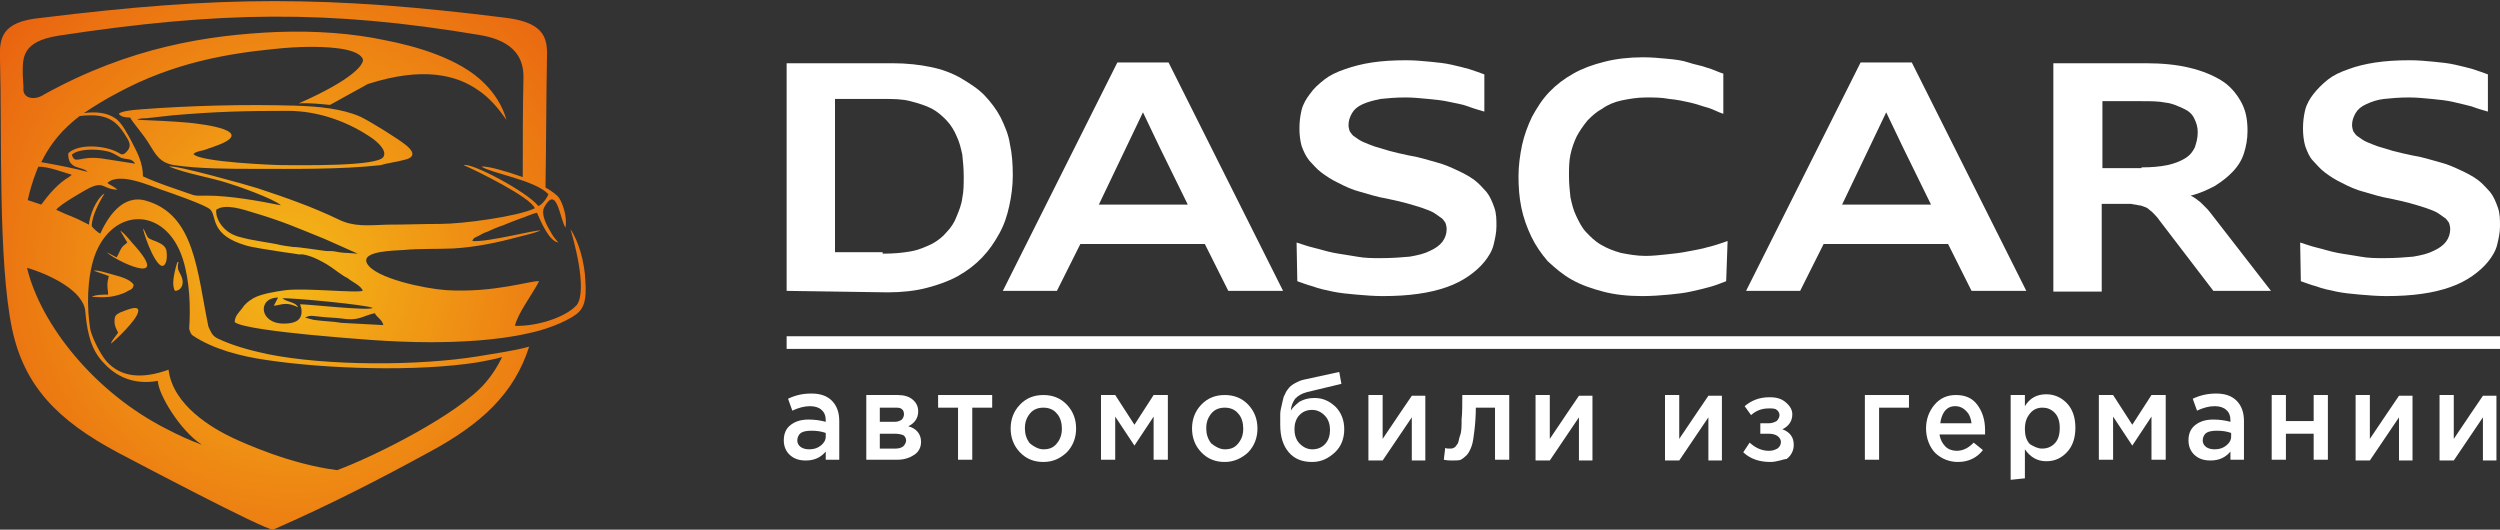 <?xml version="1.0" encoding="UTF-8"?> <svg xmlns="http://www.w3.org/2000/svg" width="118" height="25" viewBox="0 0 118 25" fill="none"><rect x="0" y="0" width="118" height="25" fill="#333333" stroke="none"/> <g clip-path="url(#clip0_78_8)"> <path d="M37.129 13.729V2.985H42.131C42.802 2.985 43.407 3.055 43.91 3.16C44.447 3.265 44.917 3.441 45.354 3.687C45.757 3.933 46.159 4.178 46.462 4.494C46.764 4.81 47.032 5.161 47.234 5.548C47.435 5.969 47.603 6.355 47.67 6.812C47.771 7.268 47.804 7.76 47.804 8.286C47.804 8.778 47.737 9.27 47.636 9.726C47.536 10.182 47.401 10.604 47.166 11.025C46.931 11.447 46.697 11.798 46.361 12.149C46.025 12.5 45.656 12.781 45.219 13.027C44.783 13.272 44.279 13.448 43.742 13.588C43.205 13.729 42.567 13.799 41.896 13.799L37.129 13.729ZM41.661 11.973C42.164 11.973 42.567 11.938 42.97 11.868C43.373 11.798 43.675 11.657 43.977 11.517C44.246 11.376 44.514 11.166 44.682 10.955C44.884 10.744 45.051 10.498 45.152 10.218C45.253 9.972 45.387 9.656 45.421 9.34C45.488 9.024 45.488 8.673 45.488 8.322C45.488 7.97 45.454 7.619 45.421 7.303C45.354 6.987 45.286 6.706 45.152 6.426C45.051 6.18 44.884 5.899 44.682 5.688C44.481 5.477 44.246 5.267 43.977 5.126C43.709 4.986 43.373 4.881 42.97 4.775C42.567 4.67 42.164 4.67 41.661 4.67H39.412V11.903H41.661V11.973Z" fill="white"></path> <path d="M57.976 13.729L56.868 11.517H50.993L49.886 13.729H47.334L52.739 2.949H55.156L60.561 13.729H57.976ZM54.753 6.987C54.619 6.706 54.485 6.425 54.35 6.145C54.216 5.864 54.082 5.583 53.948 5.302C53.813 5.583 53.679 5.864 53.545 6.145C53.411 6.425 53.276 6.706 53.142 6.987L51.866 9.656H56.063L54.753 6.987Z" fill="white"></path> <path d="M61.199 11.447C61.434 11.517 61.702 11.622 62.005 11.692C62.307 11.763 62.609 11.868 62.978 11.938C63.347 12.008 63.683 12.044 64.052 12.114C64.422 12.184 64.791 12.184 65.16 12.184C65.697 12.184 66.167 12.149 66.537 12.114C66.939 12.044 67.242 11.973 67.51 11.833C67.745 11.727 67.947 11.587 68.081 11.412C68.215 11.236 68.282 11.025 68.282 10.815C68.282 10.709 68.249 10.569 68.215 10.499C68.148 10.428 68.114 10.323 67.98 10.253C67.879 10.183 67.745 10.077 67.611 10.007C67.477 9.937 67.275 9.867 67.074 9.796C66.839 9.726 66.637 9.656 66.369 9.586C66.1 9.515 65.798 9.445 65.462 9.375C65.026 9.305 64.59 9.164 64.22 9.059C63.817 8.954 63.515 8.813 63.179 8.638C62.877 8.497 62.609 8.322 62.374 8.146C62.139 7.971 61.971 7.76 61.803 7.584C61.635 7.374 61.535 7.163 61.434 6.882C61.367 6.636 61.333 6.355 61.333 6.074C61.333 5.758 61.367 5.478 61.434 5.197C61.501 4.916 61.669 4.635 61.837 4.424C62.005 4.178 62.24 3.968 62.508 3.757C62.777 3.546 63.079 3.406 63.482 3.265C63.885 3.125 64.287 3.02 64.757 2.949C65.227 2.879 65.764 2.844 66.369 2.844C66.772 2.844 67.141 2.879 67.51 2.914C67.879 2.949 68.215 2.985 68.517 3.055C68.819 3.125 69.121 3.195 69.356 3.265C69.591 3.336 69.86 3.441 70.061 3.511V5.267C69.826 5.197 69.558 5.126 69.289 5.021C69.021 4.916 68.719 4.881 68.416 4.81C68.114 4.74 67.779 4.705 67.409 4.67C67.04 4.635 66.704 4.6 66.335 4.6C65.865 4.6 65.496 4.635 65.16 4.67C64.825 4.74 64.556 4.81 64.321 4.916C64.086 5.021 63.918 5.162 63.817 5.337C63.717 5.513 63.65 5.688 63.65 5.899C63.65 6.004 63.683 6.145 63.717 6.215C63.784 6.285 63.817 6.39 63.952 6.461C64.052 6.531 64.187 6.636 64.355 6.706C64.522 6.777 64.69 6.847 64.892 6.917C65.127 6.987 65.362 7.058 65.597 7.128C65.865 7.198 66.167 7.268 66.503 7.338C66.973 7.409 67.376 7.549 67.779 7.655C68.181 7.76 68.484 7.9 68.786 8.041C69.088 8.181 69.356 8.322 69.591 8.497C69.826 8.673 69.994 8.883 70.162 9.059C70.33 9.27 70.431 9.515 70.531 9.796C70.632 10.077 70.632 10.358 70.632 10.674C70.632 10.99 70.565 11.271 70.498 11.552C70.431 11.833 70.263 12.114 70.061 12.36C69.86 12.605 69.625 12.816 69.323 13.027C69.021 13.237 68.685 13.413 68.282 13.553C67.879 13.694 67.443 13.799 66.939 13.869C66.436 13.94 65.899 13.975 65.261 13.975C64.858 13.975 64.422 13.94 64.019 13.905C63.616 13.869 63.247 13.834 62.911 13.764C62.575 13.694 62.24 13.624 61.971 13.518C61.702 13.448 61.434 13.343 61.233 13.273L61.199 11.447Z" fill="white"></path> <path d="M81.475 13.272C81.207 13.378 80.938 13.483 80.67 13.553C80.401 13.624 80.133 13.694 79.797 13.764C79.495 13.834 79.126 13.869 78.79 13.905C78.387 13.94 77.984 13.975 77.514 13.975C76.809 13.975 76.205 13.905 75.668 13.764C75.131 13.624 74.627 13.448 74.191 13.202C73.754 12.956 73.385 12.64 73.049 12.324C72.747 11.973 72.478 11.587 72.277 11.166C72.076 10.744 71.908 10.288 71.807 9.796C71.706 9.305 71.673 8.813 71.673 8.322C71.673 7.83 71.74 7.338 71.841 6.847C71.941 6.39 72.109 5.934 72.311 5.513C72.546 5.091 72.781 4.705 73.116 4.354C73.452 4.003 73.821 3.722 74.258 3.476C74.694 3.23 75.164 3.055 75.735 2.914C76.272 2.774 76.91 2.704 77.548 2.704C77.951 2.704 78.32 2.739 78.689 2.774C79.058 2.809 79.394 2.844 79.696 2.949C79.998 3.055 80.3 3.09 80.569 3.195C80.838 3.265 81.106 3.406 81.341 3.476V5.372C81.106 5.302 80.871 5.161 80.636 5.091C80.368 5.021 80.099 4.916 79.797 4.845C79.495 4.775 79.159 4.705 78.79 4.67C78.421 4.6 78.085 4.6 77.682 4.6C77.279 4.6 76.876 4.67 76.541 4.74C76.205 4.81 75.869 4.951 75.634 5.126C75.366 5.267 75.131 5.477 74.929 5.688C74.728 5.934 74.56 6.18 74.426 6.426C74.291 6.706 74.191 6.987 74.124 7.303C74.056 7.619 74.056 7.97 74.056 8.322C74.056 8.673 74.09 8.989 74.124 9.305C74.191 9.621 74.258 9.902 74.392 10.182C74.526 10.463 74.661 10.744 74.862 10.955C75.064 11.166 75.265 11.376 75.567 11.552C75.869 11.727 76.138 11.833 76.507 11.938C76.876 12.008 77.246 12.079 77.682 12.079C77.984 12.079 78.32 12.043 78.656 12.008C78.991 11.973 79.327 11.938 79.663 11.868C79.998 11.798 80.3 11.763 80.636 11.657C80.938 11.587 81.24 11.482 81.543 11.376L81.475 13.272Z" fill="white"></path> <path d="M93.057 13.729L91.949 11.517H86.075L84.967 13.729H82.415L87.82 2.949H90.237L95.642 13.729H93.057ZM89.835 6.987C89.7 6.706 89.566 6.425 89.432 6.145C89.297 5.864 89.163 5.583 89.029 5.302C88.894 5.583 88.76 5.864 88.626 6.145C88.492 6.425 88.357 6.706 88.223 6.987L86.947 9.656H91.144L89.835 6.987Z" fill="white"></path> <path d="M104.471 13.729L101.92 10.393C101.853 10.288 101.752 10.182 101.685 10.112C101.618 10.042 101.551 9.972 101.45 9.902C101.383 9.831 101.316 9.796 101.215 9.761C101.114 9.726 101.047 9.691 100.946 9.691C100.846 9.656 100.711 9.656 100.577 9.621C100.443 9.621 100.308 9.621 100.107 9.621H99.201V13.764H96.918V2.985H101.282C102.054 2.985 102.759 3.055 103.33 3.195C103.934 3.336 104.438 3.546 104.84 3.792C105.243 4.038 105.545 4.389 105.78 4.81C106.015 5.232 106.083 5.688 106.083 6.18C106.083 6.566 106.015 6.917 105.915 7.233C105.814 7.549 105.646 7.83 105.378 8.111C105.143 8.357 104.874 8.567 104.538 8.778C104.203 8.954 103.833 9.129 103.397 9.235C103.565 9.305 103.733 9.445 103.867 9.551C104.001 9.691 104.169 9.831 104.303 10.007L107.19 13.729H104.471ZM101.081 7.9C101.551 7.9 101.953 7.865 102.289 7.795C102.625 7.725 102.893 7.619 103.128 7.479C103.363 7.338 103.498 7.163 103.598 6.952C103.665 6.742 103.733 6.531 103.733 6.25C103.733 5.969 103.665 5.793 103.565 5.583C103.464 5.372 103.296 5.232 103.061 5.126C102.826 5.021 102.558 4.881 102.222 4.845C101.886 4.775 101.517 4.775 101.047 4.775H99.234V7.935H101.081V7.9Z" fill="white"></path> <path d="M108.567 11.447C108.802 11.517 109.07 11.622 109.372 11.692C109.675 11.763 109.977 11.868 110.346 11.938C110.715 12.008 111.051 12.044 111.42 12.114C111.79 12.184 112.159 12.184 112.528 12.184C113.065 12.184 113.535 12.149 113.904 12.114C114.307 12.044 114.609 11.973 114.878 11.833C115.113 11.727 115.314 11.587 115.449 11.412C115.583 11.236 115.65 11.025 115.65 10.815C115.65 10.709 115.617 10.569 115.583 10.499C115.516 10.428 115.482 10.323 115.348 10.253C115.247 10.183 115.113 10.077 114.979 10.007C114.844 9.937 114.643 9.867 114.442 9.796C114.207 9.726 114.005 9.656 113.737 9.586C113.468 9.515 113.166 9.445 112.83 9.375C112.394 9.305 111.957 9.164 111.588 9.059C111.185 8.954 110.883 8.813 110.547 8.638C110.245 8.497 109.977 8.322 109.742 8.146C109.507 7.971 109.339 7.76 109.171 7.584C109.003 7.409 108.902 7.163 108.802 6.882C108.735 6.636 108.701 6.355 108.701 6.074C108.701 5.758 108.735 5.478 108.802 5.197C108.869 4.916 109.037 4.635 109.205 4.424C109.372 4.213 109.607 3.968 109.876 3.757C110.145 3.546 110.447 3.406 110.85 3.265C111.219 3.125 111.655 3.02 112.125 2.949C112.595 2.879 113.132 2.844 113.737 2.844C114.139 2.844 114.509 2.879 114.878 2.914C115.247 2.949 115.583 2.985 115.885 3.055C116.187 3.125 116.489 3.195 116.724 3.265C116.959 3.336 117.228 3.441 117.429 3.511V5.267C117.194 5.197 116.926 5.126 116.657 5.021C116.389 4.951 116.087 4.881 115.784 4.81C115.482 4.74 115.147 4.705 114.777 4.67C114.408 4.635 114.072 4.6 113.703 4.6C113.233 4.6 112.864 4.635 112.528 4.67C112.192 4.705 111.924 4.81 111.689 4.916C111.454 5.021 111.286 5.162 111.185 5.337C111.085 5.513 111.017 5.688 111.017 5.899C111.017 6.004 111.051 6.145 111.085 6.215C111.152 6.285 111.185 6.39 111.32 6.461C111.42 6.531 111.555 6.636 111.722 6.706C111.89 6.777 112.058 6.847 112.259 6.917C112.494 6.987 112.729 7.058 112.964 7.128C113.233 7.198 113.535 7.268 113.871 7.338C114.341 7.409 114.744 7.549 115.147 7.655C115.549 7.76 115.852 7.9 116.154 8.041C116.456 8.181 116.724 8.322 116.959 8.497C117.194 8.673 117.362 8.883 117.53 9.059C117.698 9.27 117.799 9.515 117.899 9.796C118 10.077 118 10.358 118 10.674C118 10.99 117.933 11.271 117.866 11.552C117.799 11.833 117.631 12.114 117.429 12.36C117.228 12.605 116.993 12.816 116.691 13.027C116.389 13.237 116.053 13.413 115.65 13.553C115.247 13.694 114.811 13.799 114.307 13.869C113.804 13.94 113.267 13.975 112.629 13.975C112.226 13.975 111.789 13.94 111.387 13.905C110.984 13.869 110.615 13.834 110.279 13.764C109.943 13.694 109.607 13.624 109.339 13.518C109.07 13.448 108.802 13.343 108.6 13.273L108.567 11.447Z" fill="white"></path> <path d="M39.647 21.7H38.975V21.313C38.74 21.594 38.438 21.735 38.035 21.735C37.733 21.735 37.498 21.664 37.297 21.489C37.095 21.313 36.995 21.067 36.995 20.787C36.995 20.471 37.095 20.225 37.33 20.049C37.565 19.874 37.834 19.803 38.169 19.803C38.438 19.803 38.707 19.838 38.975 19.909V19.838C38.975 19.628 38.908 19.452 38.774 19.347C38.673 19.242 38.472 19.171 38.237 19.171C37.968 19.171 37.7 19.242 37.397 19.382L37.196 18.82C37.565 18.645 37.901 18.575 38.304 18.575C38.707 18.575 39.042 18.68 39.277 18.926C39.512 19.171 39.613 19.487 39.613 19.874V21.7H39.647ZM38.975 20.611V20.435C38.774 20.365 38.572 20.33 38.304 20.33C38.069 20.33 37.901 20.365 37.8 20.435C37.7 20.506 37.632 20.646 37.632 20.787C37.632 20.927 37.7 21.032 37.8 21.103C37.901 21.173 38.035 21.208 38.203 21.208C38.438 21.208 38.606 21.138 38.74 21.032C38.874 20.927 38.975 20.787 38.975 20.611Z" fill="white"></path> <path d="M40.889 21.699V18.645H42.366C42.668 18.645 42.903 18.715 43.071 18.855C43.239 18.996 43.339 19.171 43.339 19.417C43.339 19.733 43.172 19.979 42.869 20.119C43.272 20.225 43.474 20.506 43.474 20.857C43.474 21.102 43.373 21.313 43.172 21.454C42.97 21.594 42.702 21.699 42.366 21.699H40.889ZM41.527 19.909H42.231C42.366 19.909 42.467 19.874 42.567 19.803C42.634 19.733 42.668 19.628 42.668 19.558C42.668 19.452 42.634 19.347 42.567 19.312C42.5 19.242 42.399 19.242 42.231 19.242H41.527V19.909ZM41.527 21.173H42.265C42.433 21.173 42.534 21.138 42.634 21.067C42.702 20.997 42.769 20.892 42.769 20.787C42.769 20.681 42.702 20.576 42.634 20.541C42.567 20.506 42.399 20.471 42.231 20.471H41.527V21.173Z" fill="white"></path> <path d="M45.219 21.699V19.242H44.279V18.645H46.831V19.242H45.891V21.699H45.219Z" fill="white"></path> <path d="M49.248 21.805C48.811 21.805 48.442 21.664 48.14 21.348C47.838 21.032 47.703 20.646 47.703 20.225C47.703 19.803 47.838 19.417 48.14 19.101C48.442 18.785 48.811 18.645 49.248 18.645C49.684 18.645 50.053 18.785 50.356 19.101C50.658 19.417 50.792 19.803 50.792 20.225C50.792 20.646 50.658 21.032 50.356 21.348C50.053 21.629 49.718 21.805 49.248 21.805ZM49.248 21.208C49.516 21.208 49.718 21.138 49.886 20.927C50.053 20.716 50.121 20.506 50.121 20.225C50.121 19.979 50.053 19.698 49.886 19.523C49.718 19.312 49.483 19.242 49.248 19.242C49.013 19.242 48.778 19.312 48.61 19.523C48.442 19.733 48.375 19.944 48.375 20.225C48.375 20.471 48.442 20.716 48.61 20.927C48.778 21.067 49.013 21.208 49.248 21.208Z" fill="white"></path> <path d="M51.967 21.699V18.645H52.638L53.545 20.049L54.451 18.645H55.123V21.699H54.451V19.663L53.545 21.032L52.638 19.663V21.699H51.967Z" fill="white"></path> <path d="M57.808 21.805C57.372 21.805 57.002 21.664 56.7 21.348C56.398 21.032 56.264 20.646 56.264 20.225C56.264 19.803 56.398 19.417 56.7 19.101C57.002 18.785 57.372 18.645 57.808 18.645C58.245 18.645 58.614 18.785 58.916 19.101C59.218 19.417 59.352 19.803 59.352 20.225C59.352 20.646 59.218 21.032 58.916 21.348C58.614 21.629 58.245 21.805 57.808 21.805ZM57.808 21.208C58.077 21.208 58.278 21.138 58.446 20.927C58.614 20.716 58.681 20.506 58.681 20.225C58.681 19.979 58.614 19.698 58.446 19.523C58.278 19.312 58.043 19.242 57.808 19.242C57.573 19.242 57.338 19.312 57.17 19.523C57.002 19.733 56.935 19.944 56.935 20.225C56.935 20.471 57.002 20.716 57.17 20.927C57.338 21.067 57.573 21.208 57.808 21.208Z" fill="white"></path> <path d="M61.937 21.805C61.467 21.805 61.098 21.664 60.83 21.348C60.561 21.032 60.427 20.611 60.427 20.049C60.427 19.874 60.427 19.698 60.427 19.558C60.427 19.417 60.46 19.277 60.494 19.136C60.527 18.961 60.561 18.855 60.595 18.715C60.662 18.61 60.695 18.469 60.796 18.364C60.863 18.258 60.997 18.153 61.132 18.083C61.266 18.013 61.4 17.942 61.602 17.907L63.213 17.556L63.314 18.118L61.702 18.504C61.434 18.574 61.266 18.68 61.132 18.82C61.031 18.961 60.93 19.171 60.93 19.382C60.997 19.241 61.165 19.101 61.333 18.961C61.535 18.855 61.736 18.785 62.038 18.785C62.441 18.785 62.743 18.925 63.045 19.206C63.314 19.487 63.448 19.838 63.448 20.26C63.448 20.681 63.314 21.067 63.012 21.348C62.709 21.629 62.374 21.805 61.937 21.805ZM61.937 21.208C62.172 21.208 62.374 21.138 62.542 20.962C62.709 20.787 62.777 20.541 62.777 20.295C62.777 20.049 62.709 19.803 62.542 19.628C62.374 19.452 62.172 19.347 61.937 19.347C61.702 19.347 61.501 19.417 61.333 19.593C61.165 19.768 61.098 20.014 61.098 20.26C61.098 20.506 61.165 20.751 61.333 20.927C61.501 21.102 61.702 21.208 61.937 21.208Z" fill="white"></path> <path d="M64.589 21.699V18.645H65.261V20.716C65.865 19.803 66.335 19.136 66.637 18.68H67.275V21.735H66.637V19.698L65.261 21.735H64.589V21.699Z" fill="white"></path> <path d="M68.551 21.735C68.45 21.735 68.316 21.735 68.148 21.699L68.215 21.138C68.282 21.173 68.316 21.173 68.416 21.173C68.517 21.173 68.551 21.173 68.618 21.138C68.685 21.102 68.719 21.067 68.786 20.962C68.853 20.892 68.853 20.716 68.92 20.541C68.987 20.365 68.987 20.119 68.987 19.803C69.021 19.487 69.021 19.101 69.021 18.645H71.236V21.699H70.565V19.242H69.659C69.659 19.663 69.625 20.049 69.591 20.33C69.558 20.611 69.524 20.892 69.457 21.067C69.39 21.243 69.323 21.383 69.222 21.489C69.155 21.559 69.021 21.664 68.954 21.699C68.886 21.735 68.685 21.735 68.551 21.735Z" fill="white"></path> <path d="M72.478 21.699V18.645H73.15V20.716C73.754 19.803 74.224 19.136 74.526 18.68H75.164V21.735H74.526V19.698L73.15 21.735H72.478V21.699Z" fill="white"></path> <path d="M78.588 21.699V18.645H79.26V20.716C79.864 19.803 80.334 19.136 80.636 18.68H81.274V21.735H80.636V19.698L79.26 21.735H78.588V21.699Z" fill="white"></path> <path d="M83.557 21.805C83.053 21.805 82.617 21.664 82.281 21.348L82.583 20.892C82.852 21.138 83.154 21.278 83.49 21.278C83.657 21.278 83.758 21.243 83.892 21.173C83.993 21.102 84.06 20.997 84.06 20.857C84.06 20.751 83.993 20.646 83.892 20.576C83.792 20.506 83.657 20.471 83.456 20.471H83.087V19.979H83.456C83.624 19.979 83.725 19.944 83.859 19.874C83.926 19.803 83.993 19.698 83.993 19.593C83.993 19.487 83.926 19.382 83.859 19.347C83.792 19.277 83.657 19.277 83.49 19.277C83.154 19.277 82.885 19.382 82.65 19.593L82.348 19.171C82.684 18.89 83.053 18.75 83.523 18.75C83.859 18.75 84.094 18.82 84.295 18.996C84.497 19.171 84.597 19.347 84.597 19.558C84.597 19.874 84.43 20.119 84.127 20.26C84.497 20.4 84.665 20.646 84.665 20.997C84.665 21.243 84.564 21.489 84.329 21.664C84.195 21.664 83.892 21.805 83.557 21.805Z" fill="white"></path> <path d="M88.022 21.699V18.645H90.103V19.242H88.693V21.699H88.022Z" fill="white"></path> <path d="M92.419 21.805C92.016 21.805 91.647 21.664 91.345 21.383C91.076 21.102 90.909 20.681 90.909 20.225C90.909 19.803 91.043 19.417 91.311 19.101C91.58 18.785 91.916 18.645 92.319 18.645C92.755 18.645 93.091 18.785 93.326 19.101C93.561 19.417 93.695 19.803 93.695 20.295C93.695 20.365 93.695 20.435 93.695 20.506H91.546C91.58 20.751 91.681 20.927 91.815 21.067C91.949 21.208 92.151 21.278 92.352 21.278C92.621 21.278 92.889 21.173 93.158 20.892L93.594 21.243C93.326 21.594 92.923 21.805 92.419 21.805ZM91.58 19.979H93.057C93.024 19.733 92.957 19.558 92.822 19.417C92.688 19.277 92.52 19.171 92.285 19.171C92.084 19.171 91.916 19.242 91.781 19.417C91.681 19.558 91.614 19.733 91.58 19.979Z" fill="white"></path> <path d="M94.903 22.647V18.645H95.575V19.171C95.81 18.785 96.146 18.61 96.582 18.61C96.951 18.61 97.287 18.75 97.556 19.031C97.824 19.312 97.958 19.698 97.958 20.19C97.958 20.681 97.824 21.067 97.556 21.348C97.287 21.629 96.985 21.77 96.582 21.77C96.179 21.77 95.844 21.594 95.575 21.208V22.577L94.903 22.647ZM96.381 21.173C96.616 21.173 96.817 21.102 96.985 20.927C97.153 20.751 97.22 20.506 97.22 20.19C97.22 19.909 97.153 19.663 96.985 19.487C96.817 19.312 96.616 19.241 96.414 19.241C96.179 19.241 95.978 19.312 95.81 19.522C95.642 19.733 95.575 19.944 95.575 20.26C95.575 20.541 95.642 20.787 95.81 20.962C95.978 21.067 96.179 21.173 96.381 21.173Z" fill="white"></path> <path d="M99.066 21.699V18.645H99.738L100.644 20.049L101.55 18.645H102.222V21.699H101.55V19.663L100.644 21.032L99.738 19.663V21.699H99.066Z" fill="white"></path> <path d="M105.948 21.7H105.277V21.313C105.042 21.594 104.74 21.735 104.337 21.735C104.035 21.735 103.8 21.664 103.598 21.489C103.397 21.313 103.296 21.067 103.296 20.787C103.296 20.471 103.397 20.225 103.632 20.049C103.867 19.874 104.135 19.803 104.471 19.803C104.74 19.803 105.008 19.838 105.277 19.909V19.838C105.277 19.628 105.21 19.452 105.075 19.347C104.975 19.242 104.773 19.171 104.538 19.171C104.27 19.171 104.001 19.242 103.699 19.382L103.498 18.82C103.867 18.645 104.236 18.575 104.605 18.575C105.008 18.575 105.344 18.68 105.579 18.926C105.814 19.171 105.915 19.487 105.915 19.874V21.7H105.948ZM105.31 20.611V20.435C105.109 20.365 104.908 20.33 104.639 20.33C104.404 20.33 104.236 20.365 104.135 20.435C104.035 20.506 103.968 20.646 103.968 20.787C103.968 20.927 104.035 21.032 104.135 21.103C104.236 21.173 104.37 21.208 104.538 21.208C104.773 21.208 104.941 21.138 105.075 21.032C105.21 20.927 105.31 20.787 105.31 20.611Z" fill="white"></path> <path d="M107.224 21.699V18.645H107.895V19.874H109.205V18.645H109.876V21.699H109.205V20.471H107.895V21.699H107.224Z" fill="white"></path> <path d="M111.185 21.699V18.645H111.857V20.716C112.461 19.803 112.931 19.136 113.233 18.68H113.871V21.735H113.233V19.698L111.857 21.735H111.185V21.699Z" fill="white"></path> <path d="M115.146 21.699V18.645H115.818V20.716C116.422 19.803 116.892 19.136 117.194 18.68H117.832V21.735H117.194V19.698L115.818 21.735H115.146V21.699Z" fill="white"></path> <path d="M7.788 12.465C7.889 12.324 7.889 12.008 7.856 11.833C7.788 11.447 7.184 11.376 7.016 11.236C6.916 11.166 6.848 10.885 6.748 10.779C6.815 11.201 7.486 12.956 7.788 12.465Z" fill="url(#paint0_radial_78_8)"></path> <path d="M5.673 14.747C5.506 14.852 5.405 14.852 5.405 15.168C5.405 15.414 5.506 15.555 5.573 15.695C5.506 15.836 5.271 16.046 5.237 16.222C5.539 15.976 6.412 15.133 6.513 14.747C6.647 14.291 5.808 14.712 5.673 14.747Z" fill="url(#paint1_radial_78_8)"></path> <path d="M19.068 7.549C19.572 7.444 19.572 7.198 19.202 6.882C18.833 6.566 17.457 5.723 17.02 5.513C16.147 5.126 15.04 5.021 13.898 4.986C11.615 4.916 8.93 4.986 6.647 5.161C6.11 5.197 5.707 5.267 5.606 5.372C5.707 5.513 5.908 5.548 6.143 5.548C6.244 5.758 6.781 6.355 7.05 6.812C7.352 7.303 7.553 7.69 8.225 7.795C9.4 7.97 10.843 7.97 12.052 7.97C13.764 7.97 16.08 8.006 17.96 7.795C18.296 7.69 18.699 7.654 19.068 7.549ZM13.361 7.795C12.992 7.795 9.4 7.654 9.131 7.268C9.232 7.163 9.433 7.128 9.601 7.093C9.803 7.022 9.903 6.987 10.105 6.917C12.253 6.18 9.601 5.864 8.93 5.793C8.124 5.723 7.318 5.688 6.479 5.653C6.58 5.583 6.748 5.583 6.882 5.583L8.158 5.442C10.205 5.267 11.548 5.232 13.596 5.232C15.04 5.232 16.483 5.758 17.625 6.566C17.759 6.671 18.296 7.093 18.095 7.409C17.826 7.865 14.133 7.795 13.361 7.795Z" fill="url(#paint2_radial_78_8)"></path> <path d="M8.594 13.132C8.493 12.816 8.325 12.781 8.426 12.36C8.359 12.395 8.393 12.289 8.292 12.64C8.225 12.921 8.09 13.448 8.258 13.729C8.527 13.729 8.695 13.448 8.594 13.132Z" fill="url(#paint3_radial_78_8)"></path> <path d="M27.628 13.237C27.595 12.36 27.293 11.341 26.923 10.815C27.024 11.131 27.762 13.659 27.225 14.396C26.688 14.993 25.312 15.414 24.305 15.379C24.439 14.782 25.144 13.869 25.446 13.272C25.043 13.237 23.331 13.834 21.048 13.694C20.041 13.623 17.691 13.132 17.322 12.43C17.02 11.833 18.631 11.833 19.068 11.798C19.84 11.727 20.645 11.763 21.418 11.727C22.492 11.657 23.499 11.447 24.54 11.166C24.842 11.095 25.245 10.99 25.513 10.885C25.345 10.815 23.029 11.447 22.291 11.376C22.358 11.201 22.458 11.201 22.593 11.131C22.727 11.06 22.828 10.99 22.962 10.955C23.197 10.85 23.499 10.709 23.734 10.639C24.003 10.534 24.238 10.428 24.54 10.323C24.775 10.253 25.144 10.077 25.345 10.042C25.547 10.498 25.916 11.376 26.352 11.447C26.218 11.271 26.151 11.236 26.017 10.99C25.849 10.709 25.513 10.147 25.681 9.796C26.285 8.673 26.42 10.323 26.688 10.744C26.789 10.253 26.554 9.586 26.386 9.34C26.285 9.199 26.05 9.024 25.748 8.848C25.782 6.742 25.782 4.6 25.815 2.844C25.849 1.896 25.815 1.088 23.902 0.843C15.476 -0.211 10.474 -0.211 1.947 0.843C0.033 1.018 -0.034 1.826 -0 2.809C0.1 6.285 -0.101 12.324 0.57 15.52C1.141 18.223 2.719 19.838 5.539 21.348C6.412 21.805 12.454 25 12.891 25C15.543 23.841 17.994 22.577 20.243 21.348C22.727 20.014 24.271 18.574 24.976 16.362C24.204 16.573 23.365 16.678 22.559 16.819C19.739 17.275 15.409 17.275 12.622 16.713C11.816 16.538 11.011 16.327 10.272 15.976C10.004 15.836 9.97 15.695 9.836 15.414C9.299 12.816 9.198 10.147 6.915 9.48C5.774 9.129 5.069 10.288 4.733 11.025C4.632 10.99 4.397 10.779 4.33 10.674C4.33 10.147 4.767 9.41 4.935 9.129C4.532 9.375 4.23 10.182 4.196 10.604C3.323 10.147 3.39 10.253 2.652 9.902C2.82 9.656 3.995 8.989 4.196 8.883C4.935 8.532 4.8 8.918 5.539 8.954C5.405 8.813 5.203 8.743 5.069 8.638C5.606 8.111 7.016 8.743 7.62 8.954C8.023 9.094 9.769 9.691 9.937 9.902C10.239 10.218 9.903 11.095 11.615 11.587C11.816 11.657 12.689 11.798 13.394 11.903C13.663 11.938 13.931 11.973 14.099 12.008C14.166 12.008 14.234 12.008 14.301 12.008C14.502 12.043 14.804 12.114 15.409 12.465C15.711 12.64 16.113 12.992 16.416 13.132C16.617 13.307 17.053 13.483 17.121 13.729C16.751 13.834 14.469 13.588 13.495 13.694C12.992 13.764 12.32 13.869 11.951 14.08C11.716 14.22 11.548 14.361 11.414 14.572C11.279 14.747 11.078 14.923 11.078 15.204C11.38 15.449 13.193 15.66 14.603 15.8C16.516 15.976 18.396 16.152 20.31 16.152C21.585 16.152 23.432 16.081 24.942 15.73C25.648 15.59 26.655 15.239 27.225 14.817C27.561 14.537 27.695 14.185 27.628 13.237ZM4.465 12.079C5.304 9.761 7.822 9.726 8.627 12.219C8.963 13.272 8.997 14.537 8.929 15.52C8.963 15.625 8.997 15.765 9.097 15.836C10.037 16.468 11.347 16.819 12.589 16.994C15.409 17.416 19.672 17.556 22.559 17.1C22.928 17.029 23.331 16.959 23.7 16.854C23.499 17.275 23.23 17.697 22.928 18.048C21.686 19.522 17.725 21.524 15.912 22.191C13.697 21.91 11.548 20.927 11.011 20.681C10.037 20.225 8.157 19.136 7.956 17.451C6.68 17.907 5.707 17.802 5.035 17.064C4.733 16.713 4.364 15.976 4.263 15.555C4.095 14.537 4.095 13.167 4.465 12.079ZM4.028 14.712C4.062 15.063 4.095 15.414 4.196 15.8C4.33 16.362 4.565 16.819 4.968 17.205C5.472 17.732 6.277 18.188 7.452 17.977C7.452 18.574 8.493 20.33 9.534 20.997C8.963 20.787 8.426 20.541 7.889 20.26C4.465 18.539 1.913 15.309 1.275 12.64C2.35 12.956 3.961 13.729 4.028 14.712ZM3.256 8.357C2.753 8.638 2.283 9.199 1.947 9.656C1.813 9.621 1.544 9.515 1.309 9.445C1.41 8.989 1.544 8.532 1.712 8.111C1.745 8.006 1.779 7.935 1.813 7.865C2.316 7.865 3.021 8.146 3.39 8.251L3.256 8.357ZM1.947 7.654C2.417 6.706 2.987 6.074 3.76 5.477C4.028 5.442 4.263 5.442 4.397 5.442C5.17 5.477 5.539 5.793 5.875 6.32C6.042 6.601 6.277 6.847 5.975 7.163C5.807 7.338 5.74 7.303 5.572 7.198C4.935 6.847 3.692 6.777 3.222 7.233C3.189 8.041 3.894 7.83 4.129 8.111C3.625 7.97 2.753 7.795 1.947 7.654ZM4.8 7.479C3.726 7.338 3.558 7.795 3.39 7.303C3.692 7.022 4.498 7.022 5.002 7.128C5.337 7.198 5.438 7.303 5.707 7.444C5.975 7.549 6.21 7.444 6.378 7.725C5.875 7.654 5.304 7.549 4.8 7.479ZM16.382 11.938C16.214 11.938 15.946 11.903 15.811 11.868C15.643 11.833 15.442 11.868 15.274 11.833C14.972 11.798 14.133 11.657 13.831 11.657C13.562 11.622 13.294 11.587 13.025 11.517C12.622 11.447 12.186 11.376 11.816 11.306C11.38 11.201 11.078 11.166 10.742 10.92C10.507 10.744 10.172 10.358 10.205 9.902C10.642 9.586 11.514 9.902 11.984 10.042C13.394 10.463 13.999 10.744 15.308 11.271L16.886 11.973L16.382 11.938ZM15.979 10.358C14.737 9.761 13.529 9.34 12.152 8.883C11.716 8.743 8.224 7.76 7.989 7.865C8.862 8.216 9.869 8.357 10.742 8.638C11.111 8.743 12.924 9.375 13.26 9.691C12.219 9.48 10.843 9.234 9.769 9.234C9.299 9.234 9.265 9.27 8.896 9.129C8.191 8.883 7.419 8.638 6.747 8.322C6.747 7.69 6.479 7.198 6.244 6.742C6.076 6.426 5.74 5.758 5.438 5.583C5.035 5.302 4.498 5.267 3.961 5.337C4.431 5.021 4.935 4.705 5.539 4.389C8.191 2.949 10.776 2.528 12.891 2.317C13.529 2.247 14.133 2.212 14.636 2.212C15.14 2.212 16.852 2.212 17.121 2.774C17.221 3.02 16.651 3.757 14.099 4.881C14.603 4.845 15.174 4.916 15.576 4.951C15.711 4.881 17.221 4.038 17.356 3.968C19.974 3.125 21.552 3.546 22.559 4.249C23.096 4.6 23.533 5.126 23.902 5.653C23.734 5.021 23.331 4.389 22.861 3.933C21.72 2.774 19.638 2.177 18.161 1.896C16.684 1.58 14.939 1.44 13.059 1.51C9.836 1.65 6.143 2.212 2.081 4.459C1.611 4.775 1.04 4.635 1.108 4.143L1.074 3.511C1.074 2.739 1.007 1.966 2.753 1.685C10.373 0.527 15.509 0.456 22.626 1.65C24.372 1.931 24.708 2.844 24.708 3.617C24.674 5.126 24.674 6.742 24.674 8.357C23.868 8.076 23.029 7.83 22.727 7.865C23.197 8.181 25.245 8.497 25.883 9.164C25.815 9.375 25.58 9.656 25.413 9.726C24.842 9.024 22.223 7.654 21.888 7.795C22.458 8.041 25.043 9.305 25.245 9.831C24.439 10.218 21.854 10.569 20.78 10.569C19.974 10.569 19.101 10.604 18.262 10.604C17.356 10.639 16.684 10.709 15.979 10.358ZM13.394 15.274C12.219 15.274 12.152 14.045 13.126 14.045L12.924 14.431C13.294 14.396 13.495 14.22 14.066 14.501C13.965 14.256 13.529 14.256 13.327 14.08C13.73 14.045 17.423 14.396 17.591 14.537C17.389 14.677 14.536 14.361 14.166 14.361C14.2 14.537 14.234 14.501 14.234 14.712C14.234 15.204 13.764 15.274 13.394 15.274ZM16.113 15.239C15.744 15.168 15.274 15.168 14.804 15.098L14.401 14.993C14.636 14.852 14.804 14.923 15.207 14.958C15.509 14.993 15.811 14.993 16.08 15.028C16.953 15.168 17.053 14.923 17.691 14.782C17.792 14.993 18.027 15.063 18.094 15.344L16.113 15.239Z" fill="url(#paint4_radial_78_8)"></path> <path d="M5.64 13.905C5.774 13.869 5.942 13.799 6.043 13.729C6.211 13.659 6.278 13.624 6.311 13.448C6.177 13.202 5.707 13.062 5.438 12.992C5.271 12.956 4.566 12.711 4.431 12.781L5.136 13.027C5.103 13.202 5.069 13.272 5.069 13.448C5.069 13.659 5.103 13.729 5.103 13.905C4.868 13.905 4.498 13.905 4.331 14.01C4.868 14.045 5.203 14.045 5.64 13.905Z" fill="url(#paint5_radial_78_8)"></path> <path d="M6.412 11.657C6.211 11.447 5.908 11.025 5.673 10.885L6.009 11.447L5.841 11.587C5.673 11.727 5.64 11.938 5.506 12.149L5.036 11.903C5.405 12.289 8.057 13.553 6.412 11.657Z" fill="url(#paint6_radial_78_8)"></path> <path d="M118 15.871H37.129V16.468H118V15.871Z" fill="white"></path> </g> <defs> <radialGradient id="paint0_radial_78_8" cx="0" cy="0" r="1" gradientUnits="userSpaceOnUse" gradientTransform="translate(13.732 12.729) scale(17.601 18.409)"> <stop stop-color="#F4B817"></stop> <stop offset="1" stop-color="#E96210"></stop> </radialGradient> <radialGradient id="paint1_radial_78_8" cx="0" cy="0" r="1" gradientUnits="userSpaceOnUse" gradientTransform="translate(13.732 12.729) scale(17.601 18.409)"> <stop stop-color="#F4B817"></stop> <stop offset="1" stop-color="#E96210"></stop> </radialGradient> <radialGradient id="paint2_radial_78_8" cx="0" cy="0" r="1" gradientUnits="userSpaceOnUse" gradientTransform="translate(13.732 12.729) scale(17.601 18.409)"> <stop stop-color="#F4B817"></stop> <stop offset="1" stop-color="#E96210"></stop> </radialGradient> <radialGradient id="paint3_radial_78_8" cx="0" cy="0" r="1" gradientUnits="userSpaceOnUse" gradientTransform="translate(13.732 12.729) scale(17.601 18.409)"> <stop stop-color="#F4B817"></stop> <stop offset="1" stop-color="#E96210"></stop> </radialGradient> <radialGradient id="paint4_radial_78_8" cx="0" cy="0" r="1" gradientUnits="userSpaceOnUse" gradientTransform="translate(13.732 12.729) scale(17.601 18.409)"> <stop stop-color="#F4B817"></stop> <stop offset="1" stop-color="#E96210"></stop> </radialGradient> <radialGradient id="paint5_radial_78_8" cx="0" cy="0" r="1" gradientUnits="userSpaceOnUse" gradientTransform="translate(13.732 12.729) scale(17.601 18.409)"> <stop stop-color="#F4B817"></stop> <stop offset="1" stop-color="#E96210"></stop> </radialGradient> <radialGradient id="paint6_radial_78_8" cx="0" cy="0" r="1" gradientUnits="userSpaceOnUse" gradientTransform="translate(13.732 12.729) scale(17.601 18.409)"> <stop stop-color="#F4B817"></stop> <stop offset="1" stop-color="#E96210"></stop> </radialGradient> <clipPath id="clip0_78_8"> <rect width="118" height="25" fill="white"></rect> </clipPath> </defs> </svg> 